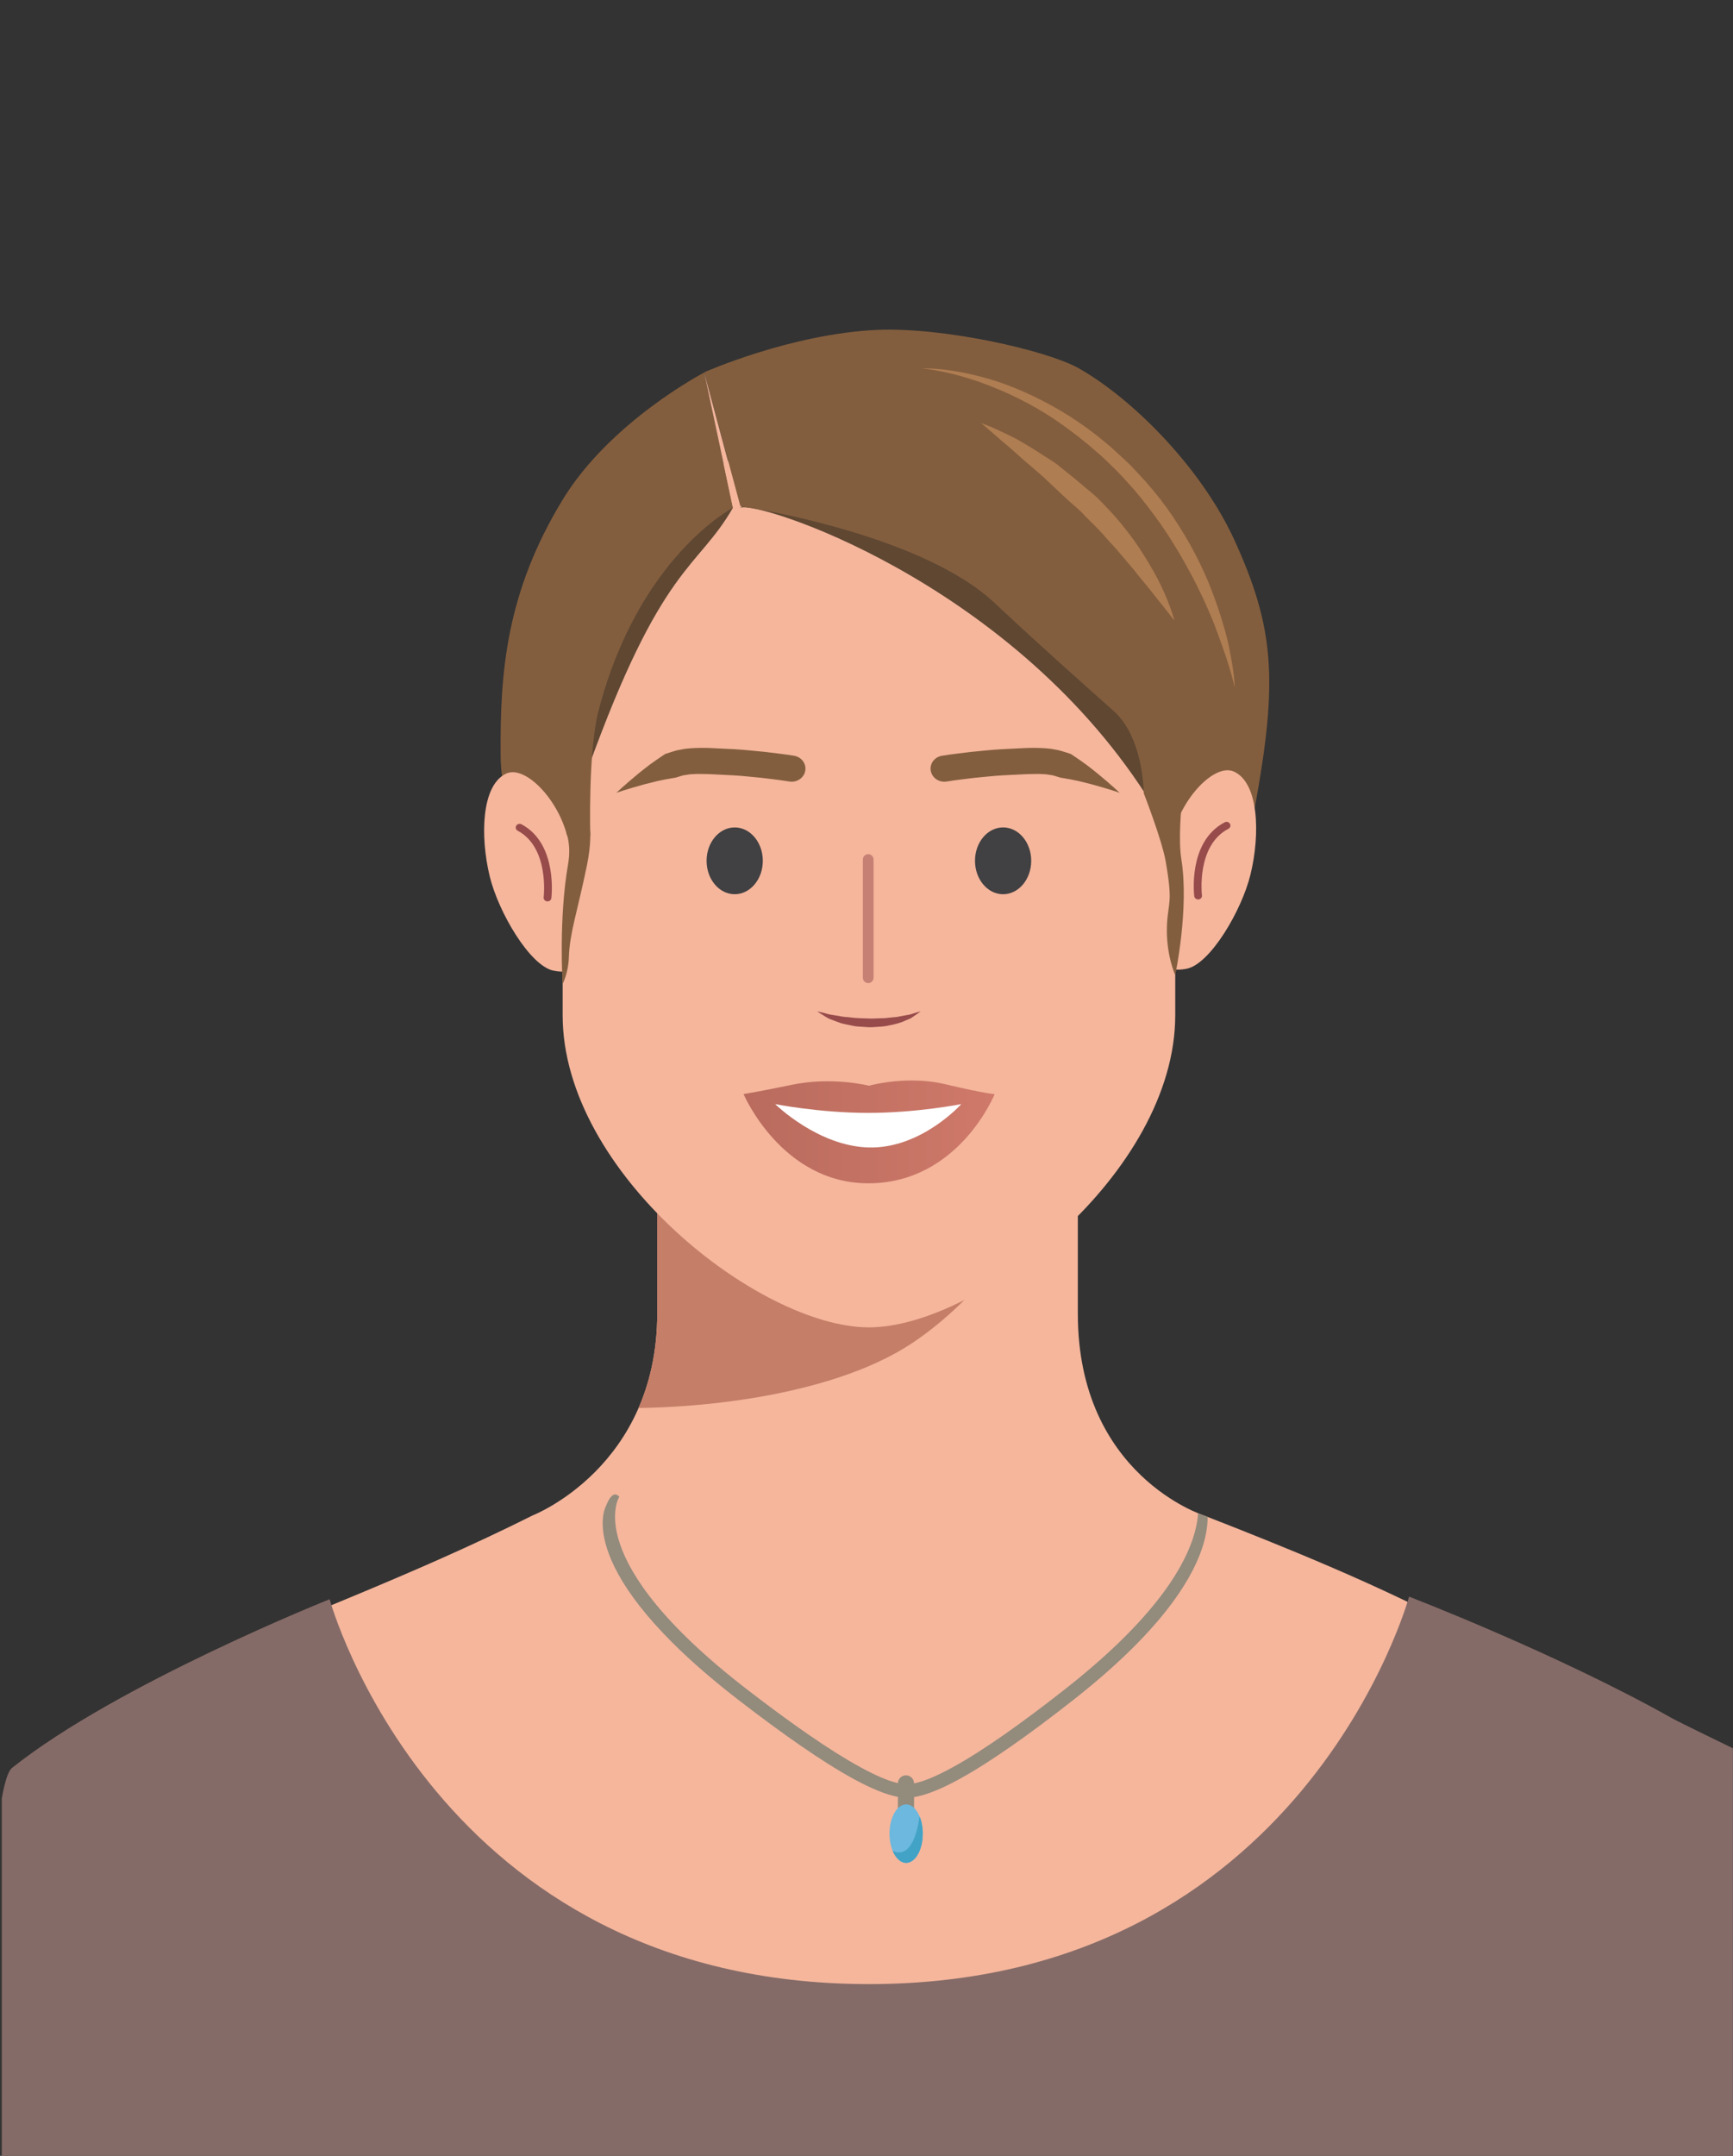 <svg
  clip-rule="evenodd"
  fill-rule="evenodd"
  stroke-linecap="round"
  stroke-linejoin="round"
  stroke-miterlimit="10"
  viewBox="0 0 473 588"
  xmlns="http://www.w3.org/2000/svg"
  xmlns:xlink="http://www.w3.org/1999/xlink"
>
  <rect x="0" y="0" width="473" height="588" fill="#333333" stroke="none"/>
  <linearGradient id="a" gradientTransform="matrix(1 0 0 -1 0 -.018)" gradientUnits="userSpaceOnUse" x1="0" x2="1" y1="0" y2="0">
    <stop offset="0" stop-color="#b96b5d" />
    <stop offset="1" stop-color="#cf796a" />
  </linearGradient>
  <clipPath id="b">
    <path
      clip-rule="evenodd"
      d="m0-33.863v-14.365h-28.664v14.332c0 10.464-8.481 13.752-8.481 13.752-16.777 8.414-34.422 12.34-32.815 19.216 1.74 7.448 40.077 15.293 55.762 14.739 15.825-.559 48.552-8.62 50.17-16.011 1.42-6.493-17.165-13.951-27.401-17.944 0 0-8.571-2.728-8.571-13.719"
    />
  </clipPath>
  <clipPath id="c"><ellipse clip-rule="evenodd" cx="6935.6" cy="1001.37" rx="4.907" ry="8.626" /></clipPath>
  <clipPath id="d">
    <path
      clip-rule="nonzero"
      d="m0 19.655c0 11.307-13.434 22.386-20.873 22.386-7.462 0-20.874-11.079-20.874-22.386v-21.566c0-11.308 9.346-20.475 20.874-20.475 11.526 0 20.873 9.167 20.873 20.475z"
    />
  </clipPath>
  <g transform="matrix(4.005 0 0 4.005 294.182 493.976)">
    <path
      d="m0-33.863v-14.365h-28.664v14.332c0 10.464-8.481 13.752-8.481 13.752-16.777 8.414-34.422 12.34-32.815 19.216 1.74 7.448 40.077 15.293 55.762 14.739 15.825-.559 48.552-8.62 50.17-16.011 1.42-6.493-17.165-13.951-27.401-17.944 0 0-8.571-2.728-8.571-13.719"
      fill="#f5b69c"
    />
    <g clip-path="url(#b)">
      <path
        d="m1.229-36.756h-35.931l-.422 20.604c7.545.659 18.074-.44 23.796-4.224 7.807-5.16 12.557-16.38 12.557-16.38z"
        fill="#c57e68"
        transform="translate(0 -11.473)"
      />
      <path
        d="m6937.27 985.017c-.01-1.311-1.07-2.373-2.39-2.373-1.28 0-2.33 1.017-2.38 2.287-2.98-.665-6.77-2.344-11.2-4.767-9.09-4.97-20.67-13.1-33.34-22.88-49.6-38.277-37.64-56.803-37.64-56.803-.8-.763-1.54-.901-2.3-.105-.77.797-1.05 1.465-1.67 2.941 0 0-10.57 18.751 39.17 57.134 12.87 9.932 24.63 18.176 33.86 23.222 5.21 2.848 9.67 4.675 13.12 5.317v6.366c0 1.315 1.07 2.383 2.38 2.383 1.32 0 2.39-1.068 2.39-2.383v-6.302c3.46-.564 7.92-2.34 13.12-5.172 9.23-5.03 21-13.376 33.88-23.482 49.73-39.04 38.53-59.732 38.53-59.732-.63-1.874-2.02-3.625-2.81-2.85 0 0 11.4 20.507-38.19 59.435-12.67 9.943-24.24 18.168-33.32 23.116-4.44 2.419-8.23 4.065-11.21 4.648z"
        fill="#938b7c"
        transform="matrix(.231 0 0 .231 -1613.671 -229.428)"
      />
      <g transform="matrix(.231 0 0 .231 -1613.824 -229.785)">
        <ellipse cx="6935.6" cy="1001.37" fill="#6cb8de" rx="4.907" ry="8.626" />
        <g clip-path="url(#c)">
          <path
            d="m6938.95 994.741s.94 1.631.94 5.077c0 3.442-1.24 8.622-4.91 8.622-2.37 0-3.6-2.45-3.99-3.61 0 0 5.91 4.06 7.96-10.089z"
            fill="#42a3c6"
            transform="translate(.62 1.55)"
          />
        </g>
      </g>
    </g>
  </g>
  <path
    d="m-4.415-11.05s-3.503-1.695-3.987-1.967c-7.54-4.238-17.221-7.957-17.221-7.957s-6.937 25.36-35.374 25.36c-28.438 0-35.331-25.19-35.331-25.19s-13.919 5.548-20.805 11.042c-.407.325-.667 2.003-.667 2.003v23.481h113.385z"
    fill="#856b67"
    transform="matrix(4.167 0 0 4.167 491.365 522.872)"
  />
  <g transform="matrix(4.005 0 0 3.802 320.765 202.19)">
    <path
      d="m0 19.655c0 11.307-13.434 22.386-20.873 22.386-7.462 0-20.874-11.079-20.874-22.386v-21.566c0-11.308 9.346-20.475 20.874-20.475 11.526 0 20.873 9.167 20.873 20.475z"
      fill="#f5b69c"
      fill-rule="nonzero"
    />
    <g clip-path="url(#d)">
      <path
        d="m-1.917-1.915c-1.323 0-2.395.859-2.395 1.915 0 1.06 1.071 1.917 2.395 1.917 1.323 0 2.397-.859 2.395-1.917.002-1.056-1.071-1.915-2.395-1.915"
        fill="#414042"
        transform="matrix(0 -1 -1 0 -30.021 6.656)"
      />
      <path
        d="m-1.917-1.916c-1.323 0-2.395.857-2.396 1.915 0 1.061 1.073 1.916 2.396 1.916 1.323.002 2.397-.855 2.397-1.916 0-1.058-1.074-1.915-2.397-1.915"
        fill="#414042"
        transform="matrix(0 -1 -1 0 -11.731 6.656)"
      />
      <path
        d="m.5.176s-.149.04-.312.003c-.118-.026-.188-.038-.188-.038s.151-.374.497-.374c.36 0 .503.374.503.374s-.036.001-.195.041c-.048.012-.094.016-.136.016-.097 0-.169-.022-.169-.022z"
        fill="url(#a)"
        fill-rule="nonzero"
        transform="matrix(17.112 0 0 -17.112 -29.418 27.719)"
      />
      <path
        d="m-4.746-7.937s-3.19 2.708-3.112 6.28c.075 3.478 3.112 6.403 3.112 6.403s-.63-3.006-.63-6.344c0-3.333.63-6.339.63-6.339"
        fill="#fff"
        fill-rule="nonzero"
        transform="matrix(0 -1 -1 0 -22.518 21.279)"
      />
      <path
        d="m-4.24-4.605h8.48c.212 0 .385.164.385.366 0 .201-.173.365-.386.365h-8.478c-.213 0-.386-.164-.386-.365 0-.202.173-.366.385-.366z"
        fill="#c78174"
        transform="matrix(0 1 1 0 -16.684 12.719)"
      />
      <g fill="#835e3e" fill-rule="nonzero">
        <path
          d="m0-2.089s.193-.031.532-.084c.348-.045.847-.121 1.444-.19.596-.054 1.286-.148 2.036-.19.376-.02.763-.04 1.158-.061.379-.022.817-.044 1.2-.036.382.008.893.017 1.337.123.234.037.448.101.652.174l.309.104.076.026c.07.031.053.032.084.05l.115.081c.299.207.617.444.907.668.28.224.533.432.763.632.918.798 1.483 1.361 1.483 1.361s-.755-.275-1.895-.603c-.283-.075-.59-.155-.915-.241-.313-.069-.635-.139-1.015-.205-.328-.029-.614-.208-.917-.23-.147-.029-.298-.056-.461-.055-.16-.008-.311-.022-.521-.014-.398 0-.741.015-1.13.039-.373.019-.741.039-1.097.057-.712.04-1.379.132-1.951.182-.567.066-1.034.137-1.364.179-.337.053-.529.084-.529.084l-.01.001c-.511.081-.991-.269-1.071-.78-.081-.511.268-.991.78-1.072"
          transform="translate(-15.882 3.122)"
        />
        <path
          d="m0 1.612s-.192-.03-.529-.083c-.33-.042-.796-.114-1.365-.18-.57-.05-1.237-.142-1.949-.181-.356-.019-.723-.038-1.097-.058-.389-.024-.731-.039-1.13-.039-.21-.008-.361.006-.52.014-.163 0-.313.027-.461.056-.303.022-.591.201-.916.23-.382.065-.702.135-1.016.205-.325.085-.631.166-.914.241-1.14.328-1.895.603-1.895.603s.564-.564 1.482-1.361c.231-.2.483-.408.763-.633.29-.223.608-.46.906-.667l.116-.081c.031-.018.013-.019.084-.05l.076-.026.308-.104c.204-.074.418-.137.653-.174.443-.106.953-.115 1.337-.124.382-.008.82.014 1.2.037.393.02.781.041 1.157.06.75.043 1.439.137 2.036.19.596.069 1.095.146 1.444.19.337.054.531.084.531.084.511.081.861.561.78 1.072-.08.512-.56.861-1.072.78z"
          transform="translate(-26.293 1.271)"
        />
      </g>
    </g>
  </g>
  <g fill-rule="nonzero">
    <path
      d="m0-1.144s.115.022.312.073c.195.043.475.158.808.195.166.026.343.055.525.094.18.044.391.037.594.07.411.061.855.062 1.296.081.22.014.441-.011.657-.014.218-.009.434-.001.637-.039.207-.02.407-.04.597-.059.186-.037.362-.072.525-.105.161-.04.325-.043.449-.096.131-.043.245-.081.339-.112.192-.061.309-.09.309-.09s-.086.075-.251.197c-.084.06-.187.134-.304.218-.114.097-.266.149-.428.223-.321.163-.718.287-1.156.369-.217.055-.443.086-.677.096-.232.011-.468.045-.705.037-.235-.016-.471-.033-.704-.049-.233-.002-.455-.079-.673-.116-.216-.05-.424-.081-.619-.16-.195-.07-.376-.144-.54-.212-.34-.116-.549-.323-.729-.417-.169-.112-.262-.184-.262-.184"
      fill="#984b4b"
      transform="matrix(4.005 0 0 3.802 223.045 280.195)"
    />
    <path
      d="m-5.775-12.674c-3.216 3.937-1.87 5.994-13.633 16.238 0 0 9.428-3.588 13.783-10.079 2.842-4.237-.15-6.159-.15-6.159z"
      fill="#5f4732"
      transform="matrix(-1.512 -3.521 -3.709 1.435 144.302 136.342)"
    />
    <path
      d="m14.304-30.305c-1.045.603-4.92 18.249 3.43 34.291 0 0-9.086-4.701-12.402-11.78-2.163-4.62-2.114-7.481-3.009-13.476-.652-4.369 11.981-9.035 11.981-9.035z"
      fill="#5f4732"
      transform="matrix(-2.059 3.262 3.436 1.954 335.552 151.067)"
    />
    <path d="m0-10.065-1.949 10.065-.912-.22z" fill="#984b4b" transform="matrix(4.005 0 0 3.802 274.512 134.259)" />
    <path
      d="m-.39.556.088-.344s.436-.067.62-.248c.131-.129.206-.198.291-.278.074-.069.074-.211.074-.211l.093-.074s.141-.046.178.035c.057.328.049.462-.051.692-.084.19-.253.364-.38.439-.077.045-.325.105-.49.098-.212-.01-.423-.109-.423-.109z"
      fill="#835e3e"
      transform="matrix(111.783 0 0 -106.121 235.821 160.541)"
    />
  </g>
  <path
    d="m-7.985 4.874c-.719 2.918-.558 8.956-.558 8.956h-1.885c-2.085.923-4.192-1.518-4.225-5.712-.051-5.974.356-11.7 4.225-18.396 3.253-5.624 9.652-9.128 9.652-9.128l1.957 9.705s-6.436 3.499-9.166 14.575z"
    fill="#835e3e"
    transform="matrix(4.005 0 0 3.802 195.328 175.378)"
  />
  <path
    d="m14389 319.794s3.8-.204 10.5.536c6.7.81 16.1 2.614 27.1 6.349 10.8 3.863 23.1 9.763 35.2 17.814 6 4.004 12 8.552 17.7 13.624 2.9 2.41 5.6 5.147 8.4 7.837l4.1 4.048 3.9 4.354c5 5.534 10 11.871 14.3 18.127 4.3 6.291 8.1 12.716 11.5 19.107 3.4 6.436 6.3 12.77 8.8 18.92 2.4 6.182 4.4 12.102 6.1 17.608 1.6 5.533 3.1 10.609 4 15.205.9 4.582 1.6 8.592 2.1 11.899 1 6.631 1 10.462 1 10.462s-.8-3.722-2.6-10.121c-.9-3.2-2.1-7.047-3.6-11.417-1.5-4.346-3.1-9.284-5.2-14.547-4.1-10.524-9.7-22.507-16.6-34.716-3.5-6.092-7.2-12.297-11.5-18.3-4.2-6.015-8.5-11.862-13.6-17.617-2.5-2.969-4.8-5.555-7.5-8.244-2.6-2.671-5.2-5.403-8-7.798-5.3-5.032-11-9.577-16.6-13.822-11.2-8.395-22.8-14.727-33.2-19.104-10.4-4.551-19.5-7.135-26-8.5-6.5-1.448-10.3-1.704-10.3-1.704zm29.4 28.462s2.1.75 5.7 2.338c1.8.873 3.9 1.934 6.4 3.152 2.4 1.302 5.3 2.579 8.1 4.471 2.9 1.795 6 3.743 9.2 5.942 3.1 2.234 6.8 4.261 9.9 7.144 3.2 2.75 6.6 5.476 9.9 8.476 3.3 3.09 6.8 5.684 10 9.289 3 3.379 6 6.449 8.8 10.058 2.8 3.563 5.5 7.195 7.9 10.723 4.7 7.067 8.6 13.981 11.6 20.087 5.9 12.189 8 21.066 8 21.066s-5.3-7.118-13.4-17.804c-2-2.616-4.3-5.385-6.5-8.426-2.4-2.923-4.8-6.015-7.4-9.212-2.5-3.219-5.4-6.126-8-9.444-2.7-3.251-6-6.415-9-9.671-2.6-3.154-6.2-6.019-9.2-9.001-3.1-2.919-6-6-9-8.885-2.8-2.979-5.9-5.463-8.6-8.05-2.9-2.499-5.5-4.981-7.9-7.279-2.4-2.339-4.7-4.177-6.7-6.037-2-1.841-3.8-3.444-5.2-4.774-2.9-2.646-4.6-4.163-4.6-4.163z"
    fill="#af7d52"
    fill-rule="nonzero"
    transform="matrix(.552 0 0 .524 -7691.131 -67.079)"
  />
  <path
    d="m0-9.705-1.957 9.705-.488-.111z"
    fill="#f5b69c"
    fill-rule="nonzero"
    transform="matrix(-4.005 0 0 3.802 192.204 138.49)"
  />
  <path
    d="m0 11.873c-.051-1.027-.692-6.157-.692-6.157.456-3.387-2.686-7.406-4.292-6.632-1.695.821-1.787 4.502-1.124 7.38.593 2.571 2.743 6.419 4.343 6.759 1.6.34 1.391-.642 1.765-1.35"
    fill="#f5b69c"
    transform="matrix(4.005 0 0 3.802 158.131 214.465)"
  />
  <path
    d="m-3.344 2.722s3.33-1.725 5.381 0"
    fill="none"
    stroke="#984b4b"
    stroke-width=".53"
    transform="matrix(-1.414 -3.557 -3.747 1.343 154.906 229.294)"
  />
  <path
    d="m0 11.873c.054-1.026.694-6.155.694-6.155-.458-3.387 2.686-7.408 4.29-6.633 1.697.82 1.79 4.501 1.124 7.38-.593 2.572-2.741 6.418-4.341 6.76-1.604.338-1.394-.644-1.767-1.352"
    fill="#f5b69c"
    transform="matrix(4.005 0 0 3.802 316.844 213.928)"
  />
  <path
    d="m-1.872 2.309s3.316 1.755 5.395 0"
    fill="none"
    stroke="#984b4b"
    stroke-width=".53"
    transform="matrix(1.438 -3.549 -3.738 -1.365 338.335 240.817)"
  />
  <path
    d="m.23-25.475-2.328.346s.505 1.405.176 3.628c-.943 6.365-.54 13.916-.54 13.916s.571-1.265.616-3.121c.067-2.744.851-5.328 1.777-10.651.466-2.692.299-4.118.299-4.118z"
    fill="#835e3e"
    transform="matrix(2.777 0 0 2.351 160.393 286.205)"
  />
  <path
    d="m-2.178-29.089 4.773 1.707s-.411 4.227-.018 6.672c1.012 6.291-.768 14.691-.768 14.691s-1.242-2.718-1.029-6.533c.159-2.819.751-2.545-.175-7.868-.466-2.691-2.783-8.669-2.783-8.669z"
    fill="#835e3e"
    transform="matrix(2.166 0 0 2.156 316.844 278.934)"
  />
</svg>
